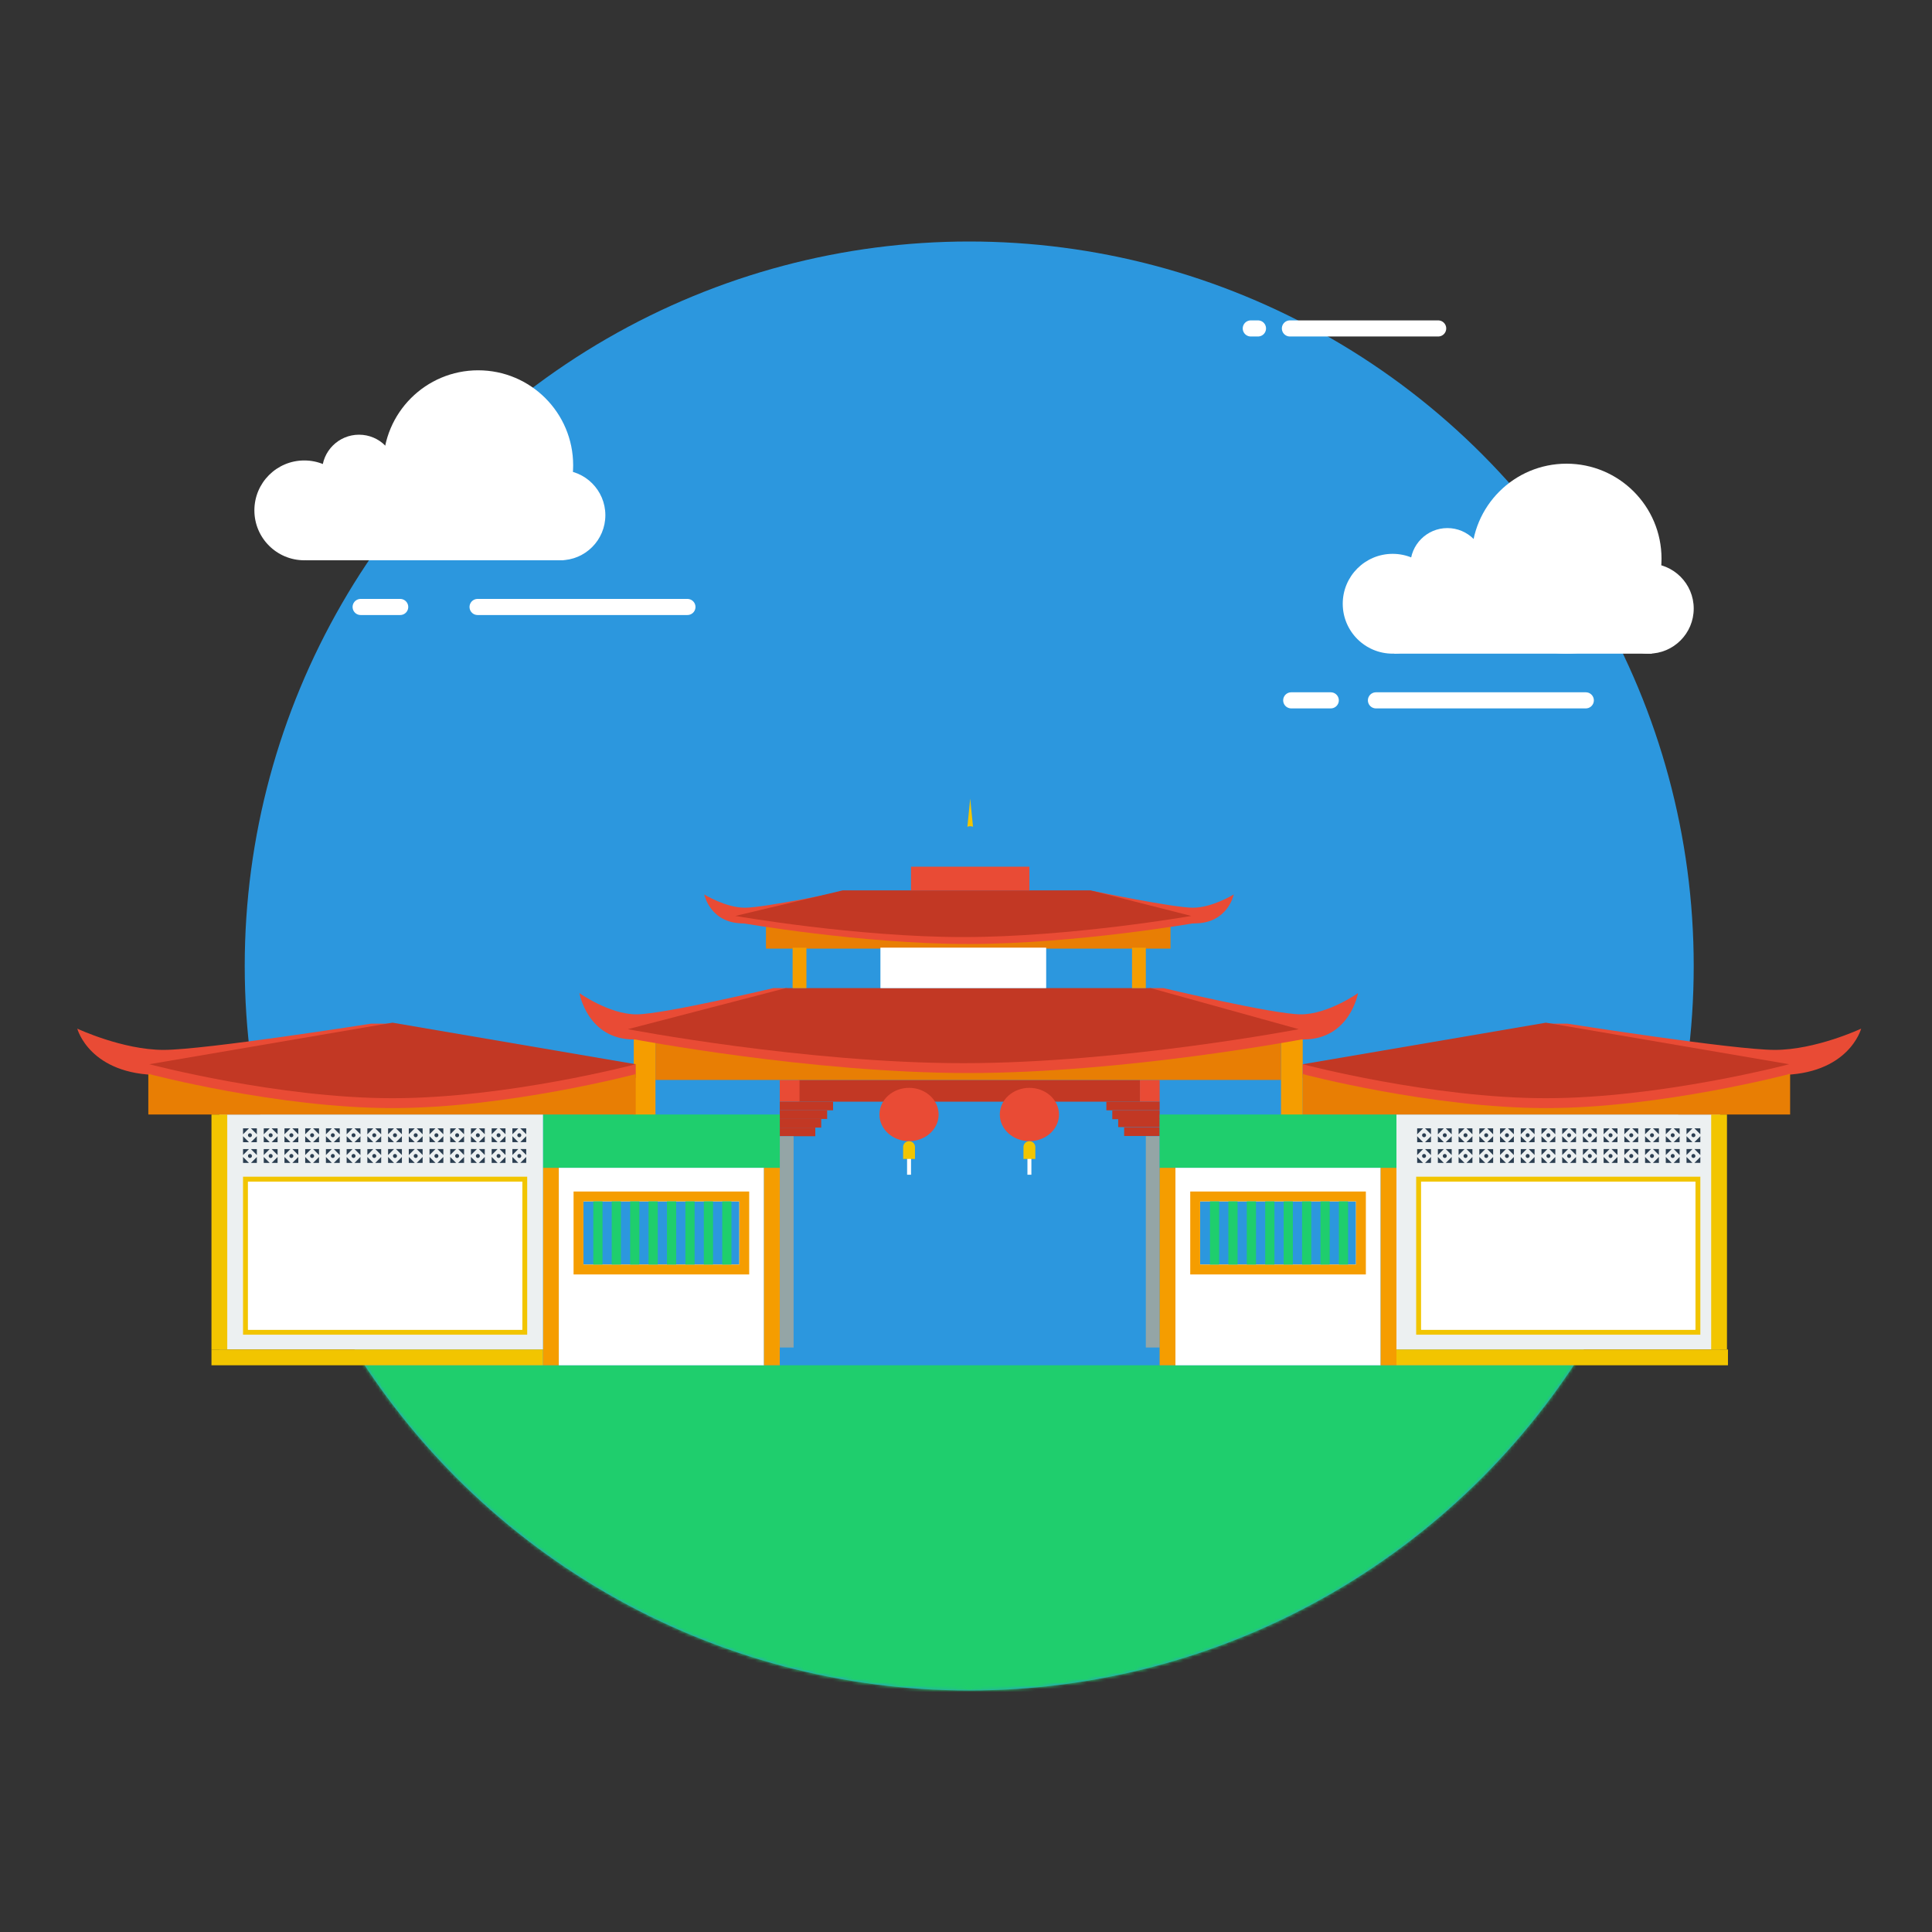 <svg height="600" width="600" xmlns="http://www.w3.org/2000/svg" xmlns:xlink="http://www.w3.org/1999/xlink"><rect width="100%" height="100%" fill="#333333" stroke="none"/><defs><circle id="a" cx="225" cy="225" r="225"/><mask id="b" fill="#fff"><use fill="#fff" fill-rule="evenodd" xlink:href="#a"/></mask></defs><g fill="none" fill-rule="evenodd"><g transform="translate(76 75)"><use fill="#2c97de" xlink:href="#a"/><path d="m28 349h397v131h-397z" fill="#1fce6d" mask="url(#b)"/><g fill="#fff" transform="translate(3 40)"><path d="m16 37h80v22h-80z"/><circle cx="95" cy="45" r="14"/><circle cx="15.5" cy="43.5" r="15.5"/><circle cx="69.5" cy="29.5" r="29.5"/><circle cx="32.5" cy="31.5" r="11.5"/></g><g fill="#fff" transform="translate(341 69)"><path d="m16 37h80v22h-80z"/><circle cx="95" cy="45" r="14"/><circle cx="15.5" cy="43.5" r="15.5"/><circle cx="69.5" cy="29.5" r="29.5"/><circle cx="32.5" cy="31.5" r="11.5"/></g><g fill="#ffe500" stroke="#fff" stroke-linecap="round" stroke-linejoin="round" stroke-width="5"><path d="m36.314 1.5h65.172m-101.486 0h12.283" transform="translate(36 112)"/><path d="m26.314 1.5h65.172m-91.486 0h12.283" transform="translate(325 141)"/><path d="m12.592 1h46.045m-58.194 0h2.235" transform="translate(312 26)"/></g></g><g transform="translate(24 248)"><path d="m277.306 0 .919 9.199h-1.838z" fill="#f2c500"/><path d="m273.936 17.477a3.372 3.372 0 1 1 6.741 0c1.862 0 3.37 1.51 3.37 3.373a3.372 3.372 0 1 1 -6.74 0 3.372 3.372 0 1 1 -3.371-3.373z" fill="#2c97de"/><path d="m275.162 10.705c0-1.17.96-2.12 2.144-2.12 1.185 0 2.145.95 2.145 2.12 1.185 0 2.145.95 2.145 2.12s-.96 2.12-2.145 2.12c-1.184 0-2.145-.95-2.145-2.12 0 1.17-.96 2.12-2.144 2.12-1.185 0-2.145-.95-2.145-2.12s.96-2.12 2.145-2.12z" fill="#2c97de"/><g transform="translate(41.673 28.516)"><path d="m182.317 58.871h106.02v6.746h-106.02z" fill="#c23824"/><g transform="translate(176.496 58.871)"><path d="m0 0h6.128v6.746h-6.128z" fill="#e94b35"/><g fill="#c23824" transform="translate(0 6.746)"><path d="m0 0h16.546v2.683h-16.546z"/><path d="m0 2.683h14.708v2.683h-14.708z"/><path d="m0 5.366h12.869v2.683h-12.869z"/><path d="m0 8.049h11.031v2.683h-11.031z"/></g><path d="m0 17.477h4.29v65.617h-4.29z" fill="#94a5a6"/></g><g transform="translate(277.92 58.871)"><path d="m10.418 0h6.128v6.746h-6.128z" fill="#e94b35"/><g fill="#c23824"><path d="m0 6.746h16.546v2.683h-16.546z"/><path d="m1.838 9.505h14.708v2.683h-14.708z"/><path d="m3.677 11.958h12.869v2.683h-12.869z"/><path d="m5.515 14.718h11.031v2.683h-11.031z"/></g><path d="m12.257 17.477h4.29v65.617h-4.29z" fill="#94a5a6"/></g><g transform="translate(113.987)"><g fill="#f59d00" transform="translate(17.16 42.927)"><path d="m0 0h6.741v27.596h-6.741z"/><path d="m201.009 0h6.741v27.596h-6.741z"/></g><path d="m.286 31.592s9.268 6.601 17.688 6.601 42.476-8.144 42.476-8.144h4.415s-33.264 15.944-47.673 15.944c-14.41 0-16.906-14.4-16.906-14.4zm38.77-30.63s6.616 4.115 12.628 4.115c6.01 0 30.326-5.077 30.326-5.077h3.152s-23.75 9.939-34.037 9.939-12.07-8.977-12.07-8.977z" fill="#e94b35" transform="translate(0 .307)"/><path d="m.287 31.592s9.301 6.601 17.752 6.601c8.45 0 42.63-8.144 42.63-8.144h4.431s-33.385 15.944-47.846 15.944c-14.462 0-16.967-14.4-16.967-14.4zm38.601-30.63s6.641 4.115 12.674 4.115 30.436-5.077 30.436-5.077h3.164s-23.835 9.939-34.16 9.939-12.114-8.977-12.114-8.977z" fill="#e94b35" transform="matrix(-1 0 0 1 242.375 .307)"/><path d="m23.9 46.3h194.268v12.571h-194.268z" fill="#e87e04"/><path d="m65.88 33.422h113.373l19.45 5.396 26.513 7.355s-55.156 10.552-104.182 10.552-104.181-10.552-104.181-10.552l49.026-12.751z" fill="#e94b35"/><path d="m64.347 30.355h113.374l19.45 5.396 26.513 7.355s-55.155 10.554-104.182 10.554c-49.026 0-104.181-10.553-104.181-10.553l49.026-12.75z" fill="#c23824"/><path d="m58.219 8.892h125.631v9.199h-125.631z" fill="#e87e04"/><path d="m83.565 2.146h77.035l13.216 3.358 18.014 4.577s-37.476 6.567-70.789 6.567c-33.312 0-70.789-6.567-70.789-6.567z" fill="#e94b35"/><path d="m82.033 0h77.035l13.216 3.358 18.014 4.577s-37.478 6.565-70.789 6.565c-33.312 0-70.789-6.566-70.789-6.566z" fill="#c23824"/><path d="m66.492 17.784h4.29v12.571h-4.29z" fill="#f59d00"/><path d="m171.899 17.784h4.29v12.571h-4.29z" fill="#f59d00"/><path d="m93.763 17.784h51.478v12.571h-51.478z" fill="#fff"/></g><g transform="translate(102.956 69.603)"><path d="m0 0h73.54v16.557h-73.54z" fill="#1fce6d"/><path d="m4.903 16.557h63.734v61.325h-63.734zm7.66 10.426v19.623h48.414v-19.623z" fill="#fff"/><g transform="translate(9.499 23.916)"><path d="m0 0h54.542v25.756h-54.542zm3.064 3.066v19.624h48.414v-19.624z" fill="#f59d00"/><g fill="#1fce6d" transform="translate(6.128 3.066)"><path d="m0 0h2.86v19.624h-2.86z"/><path d="m5.72 0h2.86v19.624h-2.86z"/><path d="m40.038 0h2.86v19.624h-2.86z"/><path d="m34.319 0h2.86v19.624h-2.86z"/><path d="m28.599 0h2.86v19.624h-2.86z"/><path d="m22.879 0h2.86v19.624h-2.86z"/><path d="m17.159 0h2.86v19.624h-2.86z"/><path d="m11.44 0h2.86v19.624h-2.86z"/></g></g><g fill="#f59d00"><path d="m0 16.557h4.903v61.324h-4.903z"/><path d="m68.637 16.557h4.903v61.324h-4.903z"/></g></g><g transform="translate(294.466 69.603)"><path d="m0 0h73.54v16.557h-73.54z" fill="#1fce6d"/><path d="m4.903 16.557h63.734v61.325h-63.734zm7.66 10.426v19.623h48.414v-19.623z" fill="#fff"/><g transform="translate(9.499 23.916)"><path d="m0 0h54.542v25.756h-54.542zm3.064 3.066v19.624h48.414v-19.624z" fill="#f59d00"/><g fill="#1fce6d" transform="translate(6.128 3.066)"><path d="m0 0h2.86v19.624h-2.86z"/><path d="m5.72 0h2.86v19.624h-2.86z"/><path d="m40.038 0h2.86v19.624h-2.86z"/><path d="m34.319 0h2.86v19.624h-2.86z"/><path d="m28.599 0h2.86v19.624h-2.86z"/><path d="m22.879 0h2.86v19.624h-2.86z"/><path d="m17.159 0h2.86v19.624h-2.86z"/><path d="m11.44 0h2.86v19.624h-2.86z"/></g></g><g fill="#f59d00"><path d="m0 16.557h4.903v61.324h-4.903z"/><path d="m68.637 16.557h4.903v61.324h-4.903z"/></g></g><g transform="translate(207.444 61.324)"><path d="m8.58 21.157h1.226v5.826h-1.226z" fill="#fff"/><ellipse cx="9.192" cy="8.279" fill="#e94b35" rx="9.192" ry="8.279"/><path d="m7.37 18.16a1.84 1.84 0 0 1 3.646 0h.015v3.917h-3.677v-3.917h.015z" fill="#f2c500"/><g transform="translate(37.383)"><path d="m8.58 21.157h1.226v5.826h-1.226z" fill="#fff"/><ellipse cx="9.192" cy="8.279" fill="#e94b35" rx="9.192" ry="8.279"/><path d="m7.37 18.16a1.84 1.84 0 0 1 3.646 0h.015v3.917h-3.677v-3.917h.015z" fill="#f2c500"/></g></g><path d="m2.451 69.603h100.504v72.976h-100.504z" fill="#ecf0f1"/><path d="m368.006 69.603h100.504v72.976h-100.504z" fill="#ecf0f1"/><path d="m83.652 6.439h1.838l-1.838 1.84zm2.45 0h1.84v1.84zm1.84 2.453v1.84h-1.84zm-2.146.307a.613.613 0 1 1 0-1.226.613.613 0 0 1 0 1.226zm-2.144-.307 1.838 1.84h-1.838zm0-8.892h1.838l-1.838 1.84zm2.45 0h1.84v1.84l-1.841-1.84zm1.84 2.453v1.84h-1.84zm-2.146.307a.613.613 0 1 1 0-1.226.613.613 0 0 1 0 1.226zm-2.144-.307 1.838 1.84h-1.838zm-6.435 3.986h1.838l-1.838 1.84zm2.451 0h1.839v1.84zm1.839 2.453v1.84h-1.839zm-2.145.307a.613.613 0 1 1 0-1.226.613.613 0 0 1 0 1.226zm-2.145-.307 1.838 1.84h-1.838zm0-8.892h1.838l-1.838 1.84zm2.451 0h1.839v1.84zm1.839 2.453v1.84h-1.839zm-2.145.307a.613.613 0 1 1 0-1.226.613.613 0 0 1 0 1.226zm-2.145-.307 1.838 1.84h-1.838zm-6.435 3.986h1.839l-1.839 1.84zm2.451 0h1.839v1.84zm1.839 2.453v1.84h-1.839zm-2.145.307a.613.613 0 1 1 0-1.226.613.613 0 0 1 0 1.226zm-2.145-.307 1.839 1.84h-1.839zm0-8.892h1.839l-1.839 1.84zm2.451 0h1.839v1.84zm1.839 2.453v1.84h-1.839zm-2.145.307a.613.613 0 1 1 0-1.226.613.613 0 0 1 0 1.226zm-2.145-.307 1.839 1.84h-1.839zm-6.435 3.986h1.839l-1.839 1.84zm2.452 0h1.838v1.84l-1.837-1.84zm1.838 2.453v1.84h-1.837l1.838-1.84zm-2.145.307a.613.613 0 1 1 0-1.226.613.613 0 0 1 0 1.226zm-2.145-.307 1.839 1.84h-1.839zm0-8.892h1.839l-1.839 1.84zm2.453 0h1.838v1.84zm1.838 2.453v1.84h-1.838zm-2.145.307a.613.613 0 1 1 0-1.226.613.613 0 0 1 0 1.226zm-2.145-.307 1.839 1.84h-1.839zm-6.434 3.986h1.838l-1.838 1.84zm2.45 0h1.84v1.84zm1.84 2.453v1.84h-1.84zm-2.145.307a.613.613 0 1 1 0-1.226.613.613 0 0 1 0 1.226zm-2.145-.307 1.838 1.84h-1.838zm0-8.892h1.838l-1.838 1.84zm2.45 0h1.84v1.84l-1.842-1.84zm1.84 2.453v1.84h-1.84zm-2.145.307a.613.613 0 1 1 0-1.226.613.613 0 0 1 0 1.226zm-2.145-.307 1.838 1.84h-1.838zm-6.435 3.986h1.838l-1.838 1.84zm2.451 0h1.839v1.84zm1.839 2.453v1.84h-1.839zm-2.145.307a.613.613 0 1 1 0-1.226.613.613 0 0 1 0 1.226zm-2.145-.307 1.838 1.84h-1.838zm0-8.892h1.838l-1.838 1.84zm2.451 0h1.839v1.84l-1.84-1.84zm1.839 2.453v1.84h-1.839zm-2.145.307a.613.613 0 1 1 0-1.226.613.613 0 0 1 0 1.226zm-2.145-.307 1.838 1.84h-1.838zm-6.435 3.986h1.839l-1.839 1.84zm2.451 0h1.839v1.84zm1.839 2.453v1.84h-1.839zm-2.145.307a.613.613 0 1 1 0-1.226.613.613 0 0 1 0 1.226zm-2.145-.307 1.839 1.84h-1.839zm0-8.892h1.839l-1.839 1.84zm2.451 0h1.839v1.84l-1.84-1.84zm1.839 2.453v1.84h-1.839zm-2.145.307a.613.613 0 1 1 0-1.226.613.613 0 0 1 0 1.226zm-2.145-.307 1.839 1.84h-1.839zm-6.435 3.986h1.839l-1.839 1.84zm2.452 0h1.838v1.84zm1.838 2.453v1.84h-1.839l1.838-1.84zm-2.145.307a.613.613 0 1 1 0-1.226.613.613 0 0 1 0 1.226zm-2.145-.307 1.839 1.84h-1.839zm0-8.892h1.839l-1.839 1.84zm2.452 0h1.838v1.84l-1.839-1.84zm1.838 2.453v1.84h-1.839l1.838-1.84zm-2.145.307a.613.613 0 1 1 0-1.226.613.613 0 0 1 0 1.226zm-2.145-.307 1.839 1.84h-1.839zm-6.434 3.986h1.838l-1.838 1.84zm2.451 0h1.838v1.84zm1.838 2.453v1.84h-1.838zm-2.144.307a.613.613 0 1 1 0-1.226.613.613 0 0 1 0 1.226zm-2.145-.307 1.838 1.84h-1.838zm0-8.892h1.838l-1.838 1.84zm2.451 0h1.838v1.84l-1.839-1.84zm1.838 2.453v1.84h-1.838zm-2.144.307a.613.613 0 1 1 0-1.226.613.613 0 0 1 0 1.226zm-2.145-.307 1.838 1.84h-1.838zm-6.435 3.986h1.838l-1.838 1.84zm2.451 0h1.839v1.84zm1.839 2.453v1.84h-1.84l1.839-1.84zm-2.145.307a.613.613 0 1 1 0-1.226.613.613 0 0 1 0 1.226zm-2.145-.307 1.838 1.84h-1.838v-1.84zm0-8.892h1.838l-1.838 1.84v-1.84zm2.451 0h1.839v1.84l-1.84-1.84zm1.839 2.453v1.84h-1.84l1.839-1.84zm-2.145.307a.613.613 0 1 1 0-1.226.613.613 0 0 1 0 1.226zm-2.145-.307 1.838 1.84h-1.838v-1.84zm-6.435 3.986h1.839l-1.839 1.84zm2.452 0h1.838v1.84zm1.838 2.453v1.84h-1.838zm-2.145.307a.613.613 0 1 1 0-1.226.613.613 0 0 1 0 1.226zm-2.145-.307 1.839 1.84h-1.839zm0-8.892h1.839l-1.839 1.84zm2.452 0h1.838v1.84l-1.839-1.84zm1.838 2.453v1.84h-1.838zm-2.145.307a.613.613 0 1 1 0-1.226.613.613 0 0 1 0 1.226zm-2.145-.307 1.839 1.84h-1.839zm-6.435 3.986h1.839l-1.839 1.84zm2.452 0h1.838v1.84zm1.838 2.453v1.84h-1.838zm-2.145.307a.613.613 0 1 1 0-1.226.613.613 0 0 1 0 1.226zm-2.145-.307 1.839 1.84h-1.839zm0-8.892h1.839l-1.839 1.84zm2.452 0h1.838v1.84l-1.839-1.84zm1.838 2.453v1.84h-1.838zm-2.145.307a.613.613 0 1 1 0-1.226.613.613 0 0 1 0 1.226zm-2.145-.307 1.839 1.84h-1.839zm-6.435 3.986h1.838l-1.838 1.84zm2.451 0h1.839v1.84zm1.839 2.453v1.84h-1.839zm-2.145.307a.613.613 0 1 1 0-1.226.613.613 0 0 1 0 1.226zm-2.145-.307 1.838 1.84h-1.838zm0-8.892h1.838l-1.838 1.84zm2.451 0h1.839v1.84zm1.839 2.453v1.84h-1.839zm-2.145.307a.613.613 0 1 1 0-1.226.613.613 0 0 1 0 1.226zm-2.145-.307 1.838 1.84h-1.838zm-6.435 3.986h1.838l-1.838 1.84zm2.451 0h1.839v1.84l-1.84-1.84zm1.839 2.453v1.84h-1.84l1.839-1.84zm-2.145.307a.613.613 0 1 1 0-1.226.613.613 0 0 1 0 1.226zm-2.145-.307 1.838 1.84h-1.838zm0-8.892h1.838l-1.838 1.84zm2.451 0h1.839v1.84l-1.84-1.84zm1.839 2.453v1.84h-1.84l1.839-1.84zm-2.145.307a.613.613 0 1 1 0-1.226.613.613 0 0 1 0 1.226zm-2.145-.307 1.838 1.84h-1.838z" fill="#2b3e51" transform="translate(9.805 73.895)"/><path d="m83.652 6.439h1.838l-1.838 1.84zm2.45 0h1.84v1.84zm1.84 2.453v1.84h-1.84zm-2.146.307a.613.613 0 1 1 0-1.226.613.613 0 0 1 0 1.226zm-2.144-.307 1.838 1.84h-1.838zm0-8.892h1.838l-1.838 1.84zm2.45 0h1.84v1.84l-1.841-1.84zm1.84 2.453v1.84h-1.84zm-2.146.307a.613.613 0 1 1 0-1.226.613.613 0 0 1 0 1.226zm-2.144-.307 1.838 1.84h-1.838zm-6.435 3.986h1.838l-1.838 1.84zm2.451 0h1.839v1.84zm1.839 2.453v1.84h-1.839zm-2.145.307a.613.613 0 1 1 0-1.226.613.613 0 0 1 0 1.226zm-2.145-.307 1.838 1.84h-1.838zm0-8.892h1.838l-1.838 1.84zm2.451 0h1.839v1.84zm1.839 2.453v1.84h-1.839zm-2.145.307a.613.613 0 1 1 0-1.226.613.613 0 0 1 0 1.226zm-2.145-.307 1.838 1.84h-1.838zm-6.435 3.986h1.839l-1.839 1.84zm2.451 0h1.839v1.84zm1.839 2.453v1.84h-1.839zm-2.145.307a.613.613 0 1 1 0-1.226.613.613 0 0 1 0 1.226zm-2.145-.307 1.839 1.84h-1.839zm0-8.892h1.839l-1.839 1.84zm2.451 0h1.839v1.84zm1.839 2.453v1.84h-1.839zm-2.145.307a.613.613 0 1 1 0-1.226.613.613 0 0 1 0 1.226zm-2.145-.307 1.839 1.84h-1.839zm-6.435 3.986h1.839l-1.839 1.84zm2.452 0h1.838v1.84l-1.837-1.84zm1.838 2.453v1.84h-1.837l1.838-1.84zm-2.145.307a.613.613 0 1 1 0-1.226.613.613 0 0 1 0 1.226zm-2.145-.307 1.839 1.84h-1.839zm0-8.892h1.839l-1.839 1.84zm2.453 0h1.838v1.84zm1.838 2.453v1.84h-1.838zm-2.145.307a.613.613 0 1 1 0-1.226.613.613 0 0 1 0 1.226zm-2.145-.307 1.839 1.84h-1.839zm-6.434 3.986h1.838l-1.838 1.84zm2.45 0h1.84v1.84zm1.84 2.453v1.84h-1.84zm-2.145.307a.613.613 0 1 1 0-1.226.613.613 0 0 1 0 1.226zm-2.145-.307 1.838 1.84h-1.838zm0-8.892h1.838l-1.838 1.84zm2.45 0h1.84v1.84l-1.842-1.84zm1.84 2.453v1.84h-1.84zm-2.145.307a.613.613 0 1 1 0-1.226.613.613 0 0 1 0 1.226zm-2.145-.307 1.838 1.84h-1.838zm-6.435 3.986h1.838l-1.838 1.84zm2.451 0h1.839v1.84zm1.839 2.453v1.84h-1.839zm-2.145.307a.613.613 0 1 1 0-1.226.613.613 0 0 1 0 1.226zm-2.145-.307 1.838 1.84h-1.838zm0-8.892h1.838l-1.838 1.84zm2.451 0h1.839v1.84l-1.84-1.84zm1.839 2.453v1.84h-1.839zm-2.145.307a.613.613 0 1 1 0-1.226.613.613 0 0 1 0 1.226zm-2.145-.307 1.838 1.84h-1.838zm-6.435 3.986h1.839l-1.839 1.84zm2.451 0h1.839v1.84zm1.839 2.453v1.84h-1.839zm-2.145.307a.613.613 0 1 1 0-1.226.613.613 0 0 1 0 1.226zm-2.145-.307 1.839 1.84h-1.839zm0-8.892h1.839l-1.839 1.84zm2.451 0h1.839v1.84l-1.84-1.84zm1.839 2.453v1.84h-1.839zm-2.145.307a.613.613 0 1 1 0-1.226.613.613 0 0 1 0 1.226zm-2.145-.307 1.839 1.84h-1.839zm-6.435 3.986h1.839l-1.839 1.84zm2.452 0h1.838v1.84zm1.838 2.453v1.84h-1.839l1.838-1.84zm-2.145.307a.613.613 0 1 1 0-1.226.613.613 0 0 1 0 1.226zm-2.145-.307 1.839 1.84h-1.839zm0-8.892h1.839l-1.839 1.84zm2.452 0h1.838v1.84l-1.839-1.84zm1.838 2.453v1.84h-1.839l1.838-1.84zm-2.145.307a.613.613 0 1 1 0-1.226.613.613 0 0 1 0 1.226zm-2.145-.307 1.839 1.84h-1.839zm-6.434 3.986h1.838l-1.838 1.84zm2.451 0h1.838v1.84zm1.838 2.453v1.84h-1.838zm-2.144.307a.613.613 0 1 1 0-1.226.613.613 0 0 1 0 1.226zm-2.145-.307 1.838 1.84h-1.838zm0-8.892h1.838l-1.838 1.84zm2.451 0h1.838v1.84l-1.839-1.84zm1.838 2.453v1.84h-1.838zm-2.144.307a.613.613 0 1 1 0-1.226.613.613 0 0 1 0 1.226zm-2.145-.307 1.838 1.84h-1.838zm-6.435 3.986h1.838l-1.838 1.84zm2.451 0h1.839v1.84zm1.839 2.453v1.84h-1.84l1.839-1.84zm-2.145.307a.613.613 0 1 1 0-1.226.613.613 0 0 1 0 1.226zm-2.145-.307 1.838 1.84h-1.838v-1.84zm0-8.892h1.838l-1.838 1.84v-1.84zm2.451 0h1.839v1.84l-1.84-1.84zm1.839 2.453v1.84h-1.84l1.839-1.84zm-2.145.307a.613.613 0 1 1 0-1.226.613.613 0 0 1 0 1.226zm-2.145-.307 1.838 1.84h-1.838v-1.84zm-6.435 3.986h1.839l-1.839 1.84zm2.452 0h1.838v1.84zm1.838 2.453v1.84h-1.838zm-2.145.307a.613.613 0 1 1 0-1.226.613.613 0 0 1 0 1.226zm-2.145-.307 1.839 1.84h-1.839zm0-8.892h1.839l-1.839 1.84zm2.452 0h1.838v1.84l-1.839-1.84zm1.838 2.453v1.84h-1.838zm-2.145.307a.613.613 0 1 1 0-1.226.613.613 0 0 1 0 1.226zm-2.145-.307 1.839 1.84h-1.839zm-6.435 3.986h1.839l-1.839 1.84zm2.452 0h1.838v1.84zm1.838 2.453v1.84h-1.838zm-2.145.307a.613.613 0 1 1 0-1.226.613.613 0 0 1 0 1.226zm-2.145-.307 1.839 1.84h-1.839zm0-8.892h1.839l-1.839 1.84zm2.452 0h1.838v1.84l-1.839-1.84zm1.838 2.453v1.84h-1.838zm-2.145.307a.613.613 0 1 1 0-1.226.613.613 0 0 1 0 1.226zm-2.145-.307 1.839 1.84h-1.839zm-6.435 3.986h1.838l-1.838 1.84zm2.451 0h1.839v1.84zm1.839 2.453v1.84h-1.839zm-2.145.307a.613.613 0 1 1 0-1.226.613.613 0 0 1 0 1.226zm-2.145-.307 1.838 1.84h-1.838zm0-8.892h1.838l-1.838 1.84zm2.451 0h1.839v1.84zm1.839 2.453v1.84h-1.839zm-2.145.307a.613.613 0 1 1 0-1.226.613.613 0 0 1 0 1.226zm-2.145-.307 1.838 1.84h-1.838zm-6.435 3.986h1.838l-1.838 1.84zm2.451 0h1.839v1.84l-1.84-1.84zm1.839 2.453v1.84h-1.84l1.839-1.84zm-2.145.307a.613.613 0 1 1 0-1.226.613.613 0 0 1 0 1.226zm-2.145-.307 1.838 1.84h-1.838zm0-8.892h1.838l-1.838 1.84zm2.451 0h1.839v1.84l-1.84-1.84zm1.839 2.453v1.84h-1.84l1.839-1.84zm-2.145.307a.613.613 0 1 1 0-1.226.613.613 0 0 1 0 1.226zm-2.145-.307 1.838 1.84h-1.838z" fill="#2b3e51" transform="translate(374.44 73.895)"/><g fill="#f2c500"><path d="m0 142.578h102.956v4.906h-102.956z"/><path d="m0 69.603h4.903v72.976h-4.903z"/><path d="m465.752 69.603h4.903v72.976h-4.903z"/><path d="m9.805 88.92h88.248v49.06h-88.248zm1.532 1.533v45.993h85.184v-45.993zm362.797-1.533h88.248v49.06h-88.248zm1.532 1.533v45.993h85.184v-45.993z"/></g><path d="m11.337 90.453h85.184v45.993h-85.184z" fill="#fff"/><path d="m375.666 90.453h85.184v45.993h-85.184z" fill="#fff"/><path d="m368.006 142.578h102.956v4.906h-102.956z" fill="#f2c500"/></g><g transform="translate(0 69.603)"><path d="m0 1.85s14.05 6.601 26.814 6.601 64.393-8.144 64.393-8.144h6.693s-50.427 15.943-72.271 15.943-25.629-14.4-25.629-14.4z" fill="#e94b35"/><path d="m164.545 12.878h8.886v4.293h-8.886z" fill="#e94b35"/><path d="m22.062 15.944h151.369v12.571h-151.369z" fill="#e87e04"/><path d="m97.9 3.066 75.53 12.904s-39.986 10.553-75.53 10.553-75.532-10.553-75.532-10.553z" fill="#e94b35"/><path d="m97.9 0 75.531 12.904s-39.987 10.552-75.531 10.552-75.532-10.552-75.532-10.552z" fill="#c23824"/></g><g transform="matrix(-1 0 0 1 554 69.603)"><path d="m0 1.85s14.05 6.601 26.814 6.601 64.393-8.144 64.393-8.144h6.693s-50.427 15.943-72.271 15.943-25.629-14.4-25.629-14.4z" fill="#e94b35"/><path d="m164.545 12.878h8.886v4.293h-8.886z" fill="#e94b35"/><path d="m22.062 15.944h151.369v12.571h-151.369z" fill="#e87e04"/><path d="m97.9 3.066 75.53 12.904s-39.986 10.553-75.53 10.553-75.532-10.553-75.532-10.553z" fill="#e94b35"/><path d="m97.9 0 75.531 12.904s-39.987 10.552-75.531 10.552-75.532-10.552-75.532-10.552z" fill="#c23824"/></g><g transform="translate(233.183 21.157)"><path d="m0 0h25.739v7.359z" fill="#2c97de"/><path d="m62.509 0h25.739l-25.739 7.359z" fill="#2c97de"/><path d="m25.739 0h36.77v7.359h-36.77z" fill="#e94b35"/></g></g></g></svg>
